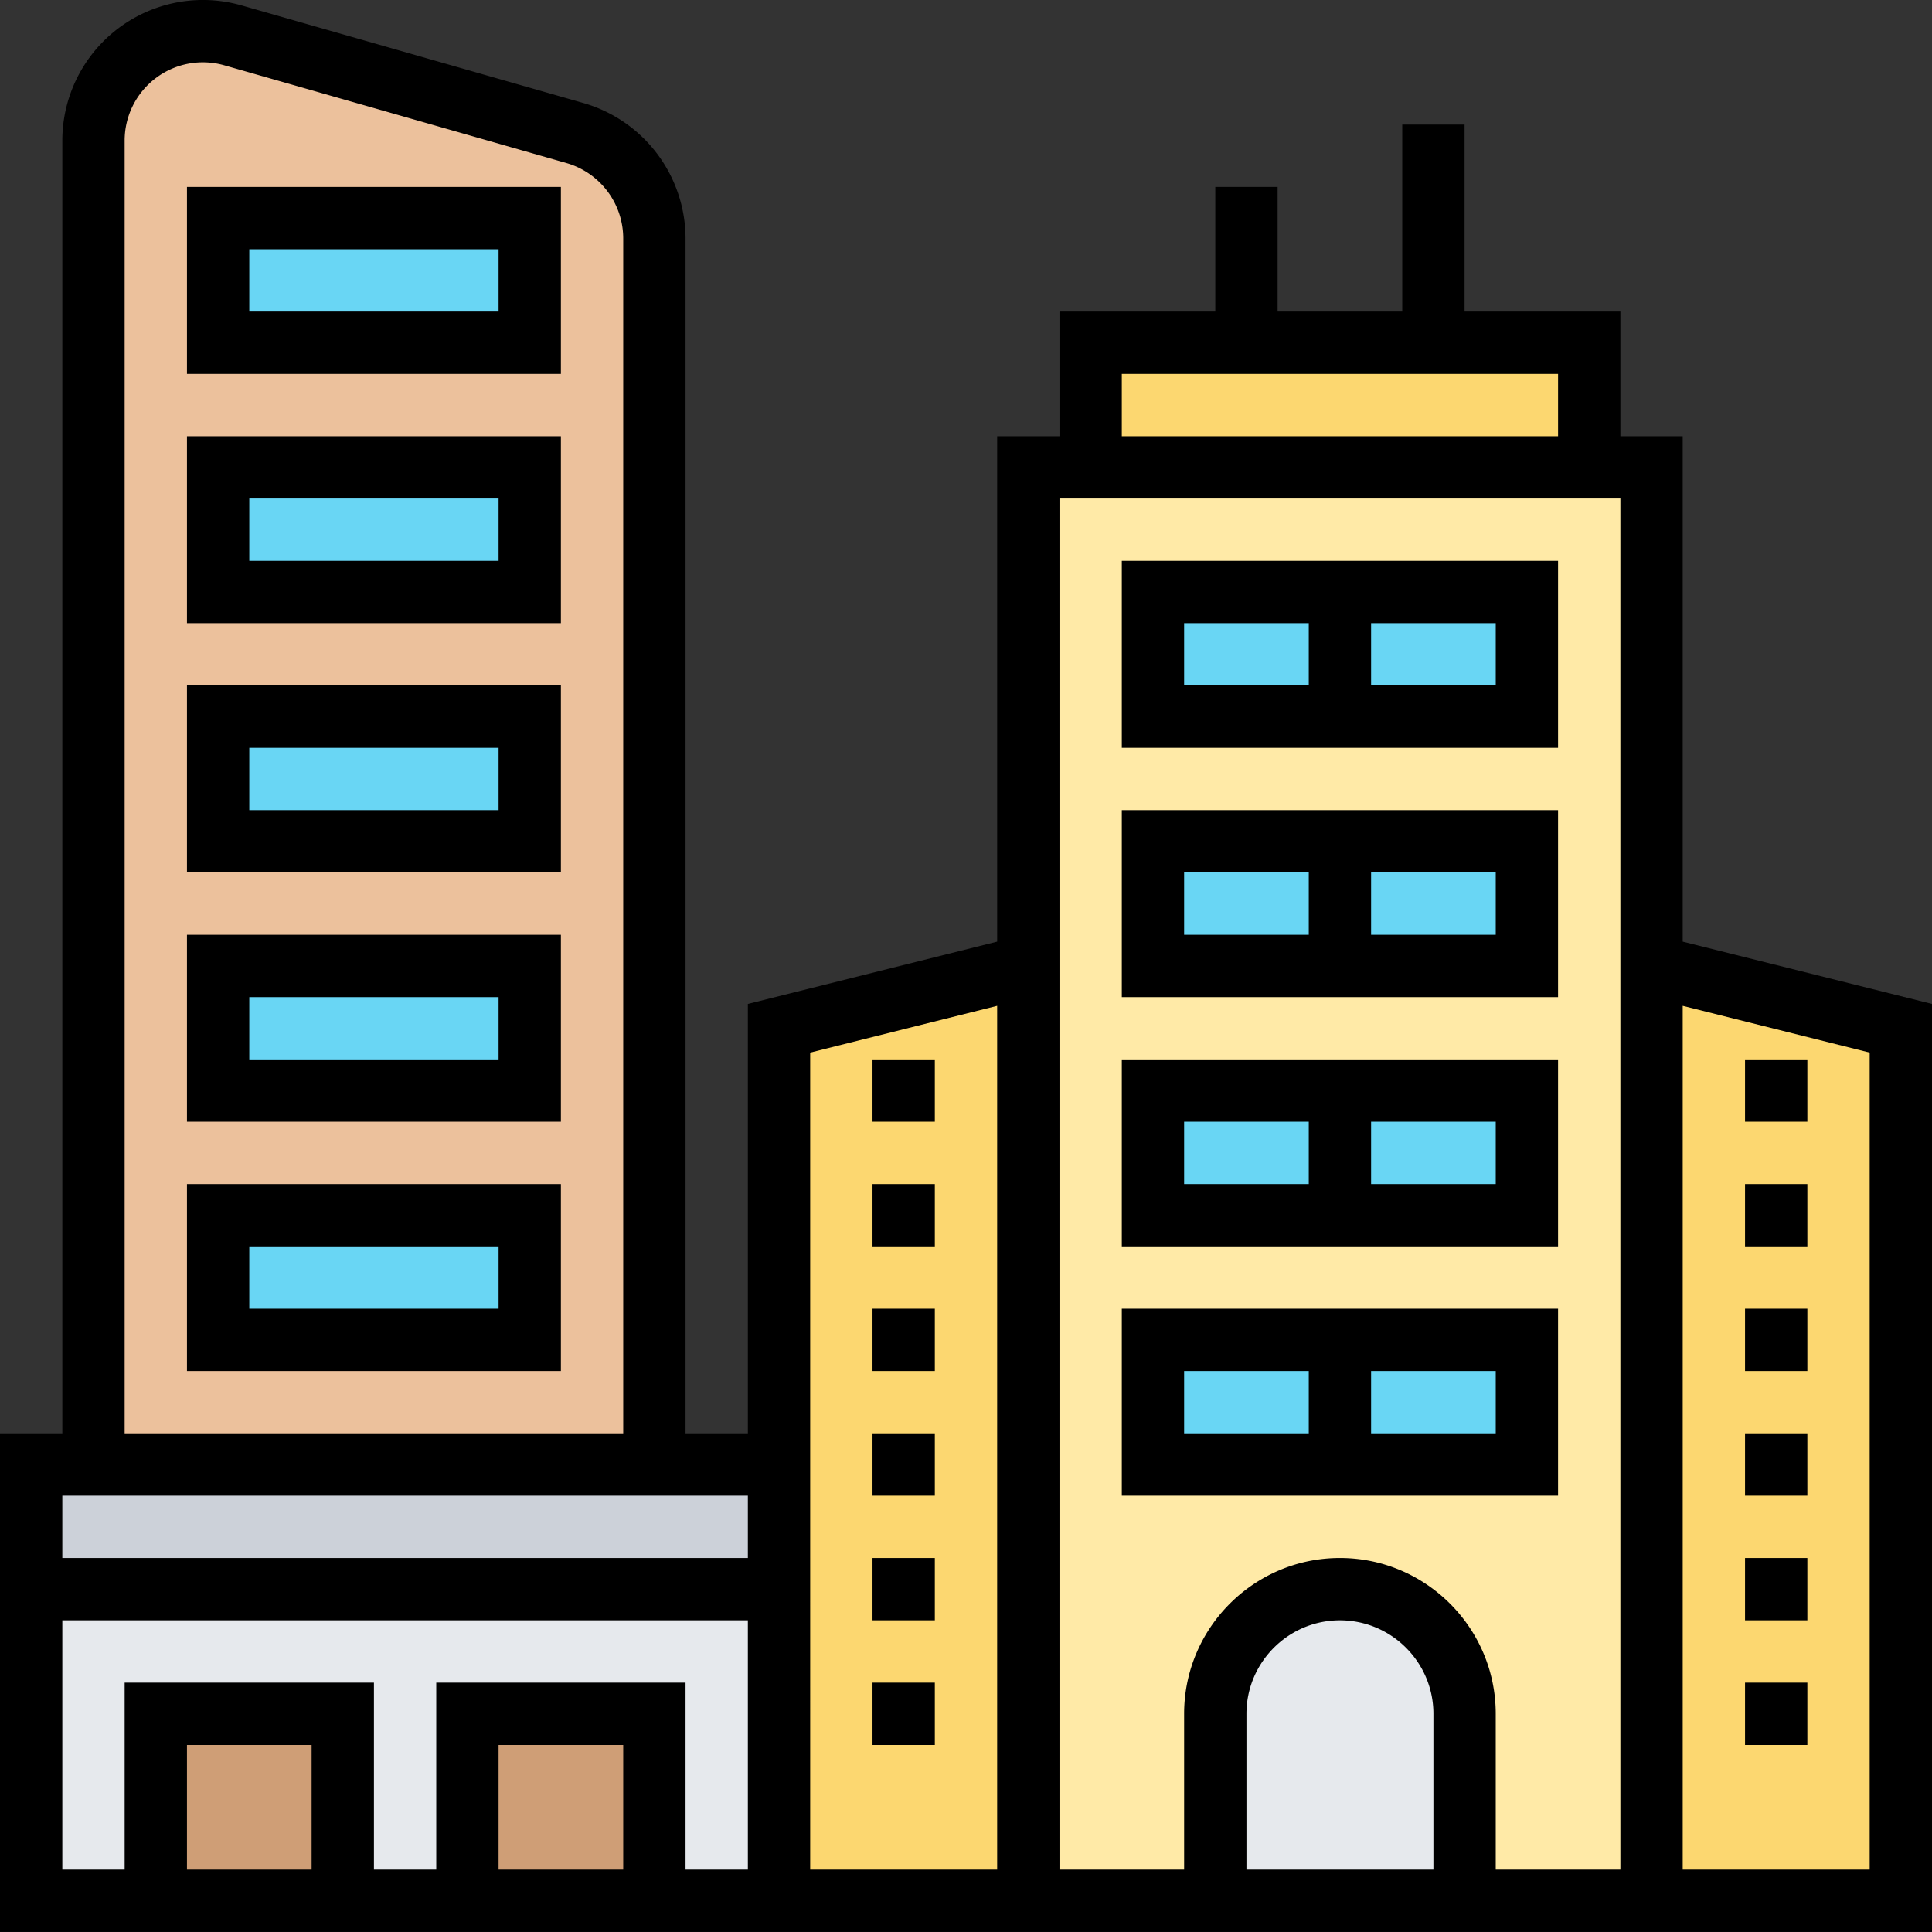 <?xml version="1.0" encoding="UTF-8"?> <svg xmlns="http://www.w3.org/2000/svg" viewBox="1 1.002 62 61.998"><rect x="1" y="1.002" width="62" height="61.998" fill="#333333" stroke="none"/><g><path fill="#fcd770" d="M52 12v4H36v-4h11zM26 34l8-2v30h-8V48zM54 32l8 2v28h-8z" opacity="1" data-original="#fcd770"></path><path fill="#ffeaa7" d="M52 16H34v46h20V16z" opacity="1" data-original="#ffeaa7"></path><path fill="#69d6f4" d="M38 44h12v4H38zM38 36h12v4H38zM38 28h12v4H38zM38 20h12v4H38z" opacity="1" data-original="#69d6f4"></path><path fill="#e6e9ed" d="M48 56v6h-8v-6c0-2.21 1.79-4 4-4 1.1 0 2.1.45 2.83 1.17C47.55 53.9 48 54.9 48 56z" opacity="1" data-original="#e6e9ed"></path><path fill="#ecc19c" d="M22 8.65V48H4V5.51c0-.97.39-1.85 1.03-2.48C5.66 2.39 6.54 2 7.51 2c.32 0 .65.05.96.13l10.99 3.14C20.96 5.7 22 7.08 22 8.65z" opacity="1" data-original="#ecc19c"></path><path fill="#ccd1d9" d="M26 48v4H2v-4h20z" opacity="1" data-original="#ccd1d9"></path><path fill="#e6e9ed" d="M2 52h24v10H2z" opacity="1" data-original="#e6e9ed"></path><path fill="#cf9e76" d="M16 56h6v6h-6zM6 56h6v6H6z" opacity="1" data-original="#cf9e76"></path><g fill="#69d6f4"><path d="M8 40h10v4H8zM8 32h10v4H8zM8 24h10v4H8zM8 16h10v4H8zM8 8h10v4H8z" fill="#69d6f4" opacity="1" data-original="#69d6f4"></path></g><path d="M55 31.22V15h-2v-4h-5V5h-2v6h-4V7h-2v4h-5v4h-2v16.22l-8 1.999V47h-2V8.646a4.53 4.53 0 0 0-3.271-4.336L8.745 1.173A4.513 4.513 0 0 0 3 5.509V47H1v16h62V33.219zM37 13h14v2H37zm16 4v44h-4v-5c0-2.757-2.243-5-5-5s-5 2.243-5 5v5h-4V17zm-6 44h-6v-5c0-1.654 1.346-3 3-3s3 1.346 3 3zM33 33.28V61h-6V34.781zM5 5.509a2.511 2.511 0 0 1 3.198-2.412L19.18 6.235A2.517 2.517 0 0 1 21 8.646V47H5zM25 49v2H3v-2zM3 53h22v8h-2v-6h-8v6h-2v-6H5v6H3zm18 8h-4v-4h4zm-10 0H7v-4h4zm50 0h-6V33.28l6 1.501z" fill="#000000" opacity="1" data-original="#000000"></path><path d="M7 13h12V7H7zm2-4h8v2H9zM7 21h12v-6H7zm2-4h8v2H9zM7 29h12v-6H7zm2-4h8v2H9zM7 37h12v-6H7zm2-4h8v2H9zM7 45h12v-6H7zm2-4h8v2H9zM57 55h2v2h-2zM57 51h2v2h-2zM57 43h2v2h-2zM57 39h2v2h-2zM57 35h2v2h-2zM57 47h2v2h-2zM29 51h2v2h-2zM29 43h2v2h-2zM29 39h2v2h-2zM29 55h2v2h-2zM29 47h2v2h-2zM29 35h2v2h-2zM51 19H37v6h14zm-12 2h4v2h-4zm10 2h-4v-2h4zM51 27H37v6h14zm-12 2h4v2h-4zm10 2h-4v-2h4zM51 35H37v6h14zm-12 2h4v2h-4zm10 2h-4v-2h4zM51 43H37v6h14zm-12 2h4v2h-4zm10 2h-4v-2h4z" fill="#000000" opacity="1" data-original="#000000"></path></g></svg> 